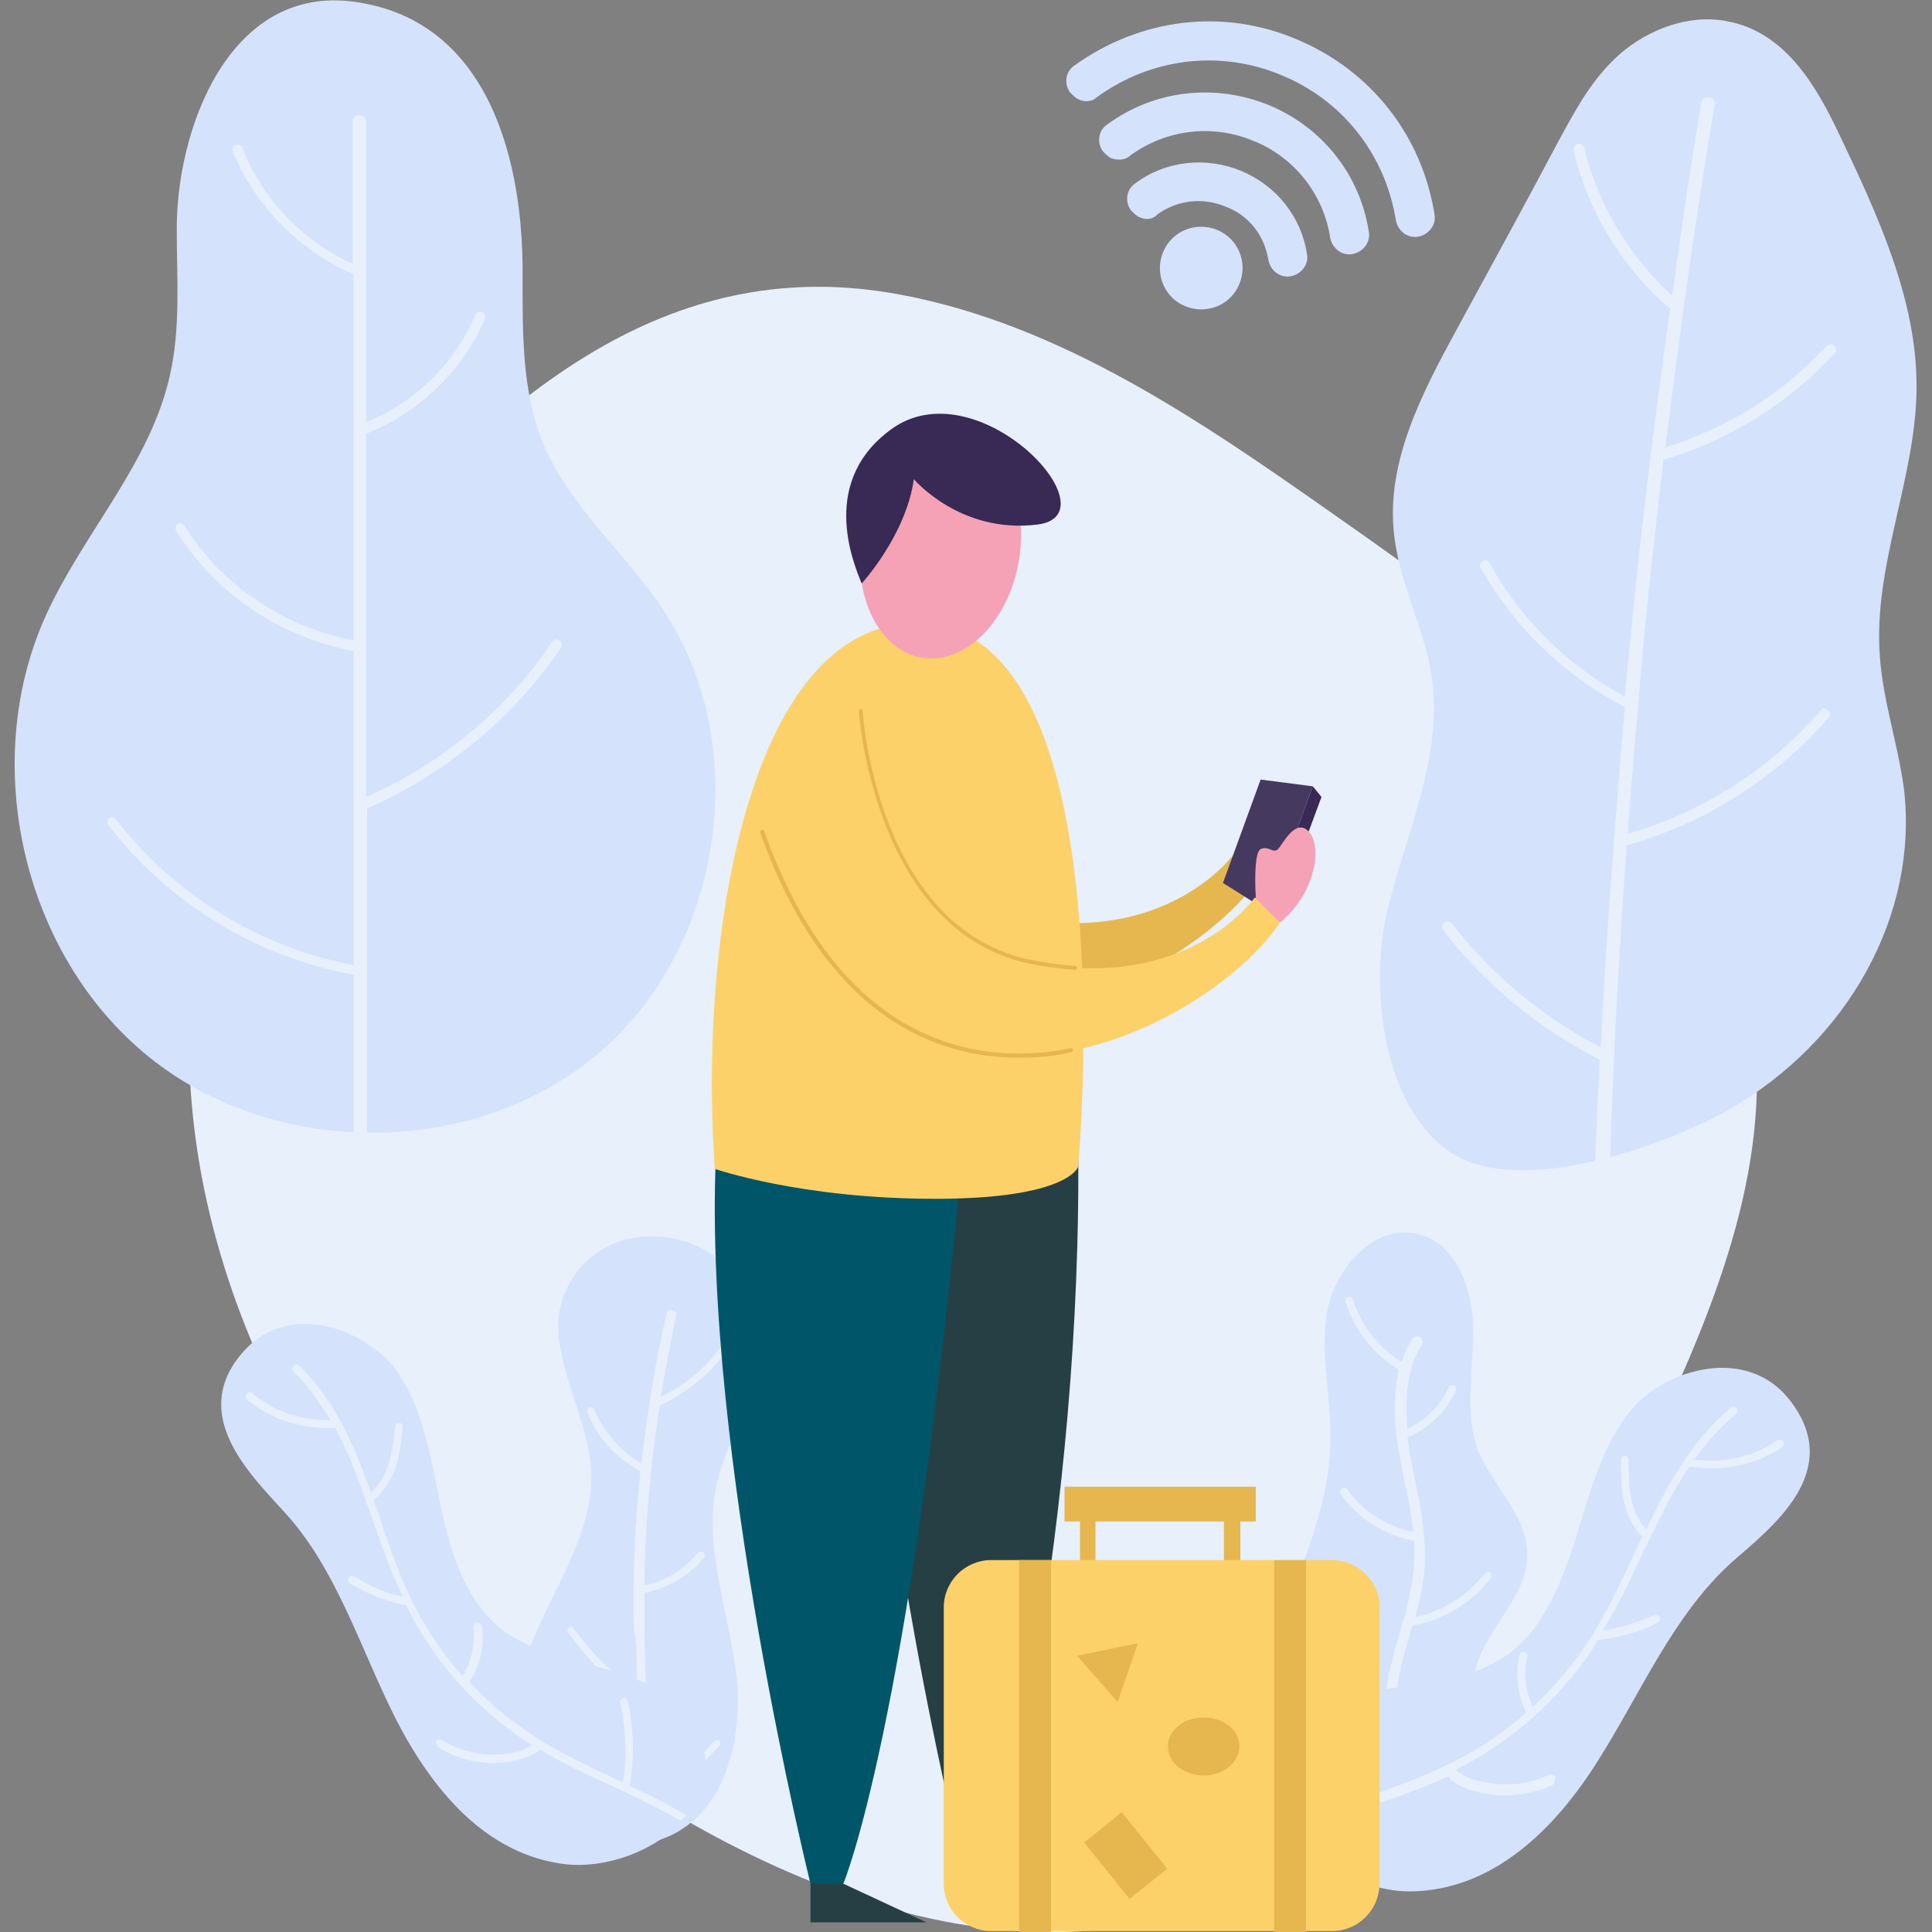 <?xml version="1.0" encoding="utf-8"?>
<!-- Generator: Adobe Illustrator 24.0.1, SVG Export Plug-In . SVG Version: 6.00 Build 0)  -->
<svg version="1.1" id="Layer_1" xmlns="http://www.w3.org/2000/svg" xmlns:xlink="http://www.w3.org/1999/xlink" x="0px" y="0px"
	 viewBox="0 0 200 200" style="enable-background:new 0 0 200 200;" xml:space="preserve">
<rect x="0" y="0" width="200" height="200" fill="#808080" stroke="none"/>
<style type="text/css">
	.st0{fill:#E7F0FB;}
	.st1{fill:#D4E2FB;}
	.st2{fill:#E6B74F;}
	.st3{fill:#45395F;}
	.st4{fill:#382955;}
	.st5{fill:#263F44;}
	.st6{fill:#005668;}
	.st7{fill:#FDD16A;}
	.st8{fill:#F5A2B6;}
</style>
<g>
	<g>
		<path class="st0" d="M21.2,123.4c5.9,28.1,26.3,52.1,51.7,66.1c12.9,7.1,27.8,12,42.5,10.1c13.7-1.8,26.1-9.6,35.6-19.6
			c9.4-10,16.1-22.2,21.8-34.7c5.5-12.1,10.3-25.2,8.8-38.5c-1.4-11.7-7.7-22.5-15.8-31.2C157.6,67,147.7,60,138,53.2
			c-13.8-9.7-28.2-19.6-44.8-22.7c-23.4-4.4-40.1,9.8-54.7,25.9C22.4,74.2,16.3,100.1,21.2,123.4z"/>
		<g>
			<g>
				<path class="st1" d="M143.5,94.8c1.9-8.3,6-16.4,4.7-24.9c-0.8-5-3.4-9.7-3.9-14.7c-0.8-7.4,2.9-14.5,6.5-21.1
					c3.6-6.6,7.2-13.2,10.7-19.8c1.7-3.1,3.4-6.3,6.3-8.8c2.8-2.4,7-4.1,11-3.3c6,1.1,9.2,6.7,11.5,11.5c4.1,8.6,8.2,17.4,8.1,26.6
					c-0.1,9.3-4.5,18.3-3.8,27.6c0.3,4.6,1.9,9.2,2.5,13.8c1.5,12.9-5.7,26.1-18.2,33.2c-6.4,3.6-22.2,9.5-29.3,4
					C142.8,113.6,142,101.7,143.5,94.8z"/>
				<path class="st0" d="M188.5,73.5c-5.2,6.1-12.3,10.6-20,12.8c0.5-6.8,1.1-13.6,1.7-20.4c0.6-6.1,1.3-12.2,2-18.3
					c6.8-2,12.9-5.8,17.7-11c0.2-0.2,0.2-0.6,0-0.8c-0.2-0.2-0.6-0.2-0.8,0c-4.5,4.9-10.4,8.6-16.7,10.5c1.5-11.9,3.1-23.7,5.1-35.4
					c0.1-0.4-0.2-0.8-0.6-0.8c-0.4-0.1-0.8,0.2-0.8,0.6c-1.1,6.6-2.1,13.2-3,19.9c-4.5-4.1-7.7-9.5-9.1-15.3
					c-0.1-0.3-0.4-0.5-0.7-0.4c-0.3,0.1-0.5,0.4-0.4,0.7c1.5,6.3,5,12.1,9.9,16.3c0,0,0,0,0.1,0c-1.6,11.3-3,22.6-4.1,33.9
					c-0.2,2.1-0.4,4.2-0.6,6.3c-5.8-3.1-10.8-8-14-13.8c-0.1-0.3-0.5-0.4-0.7-0.2c-0.3,0.1-0.4,0.5-0.2,0.7
					c3.4,6.1,8.7,11.2,14.9,14.4c-1,11.7-1.9,23.4-2.5,35.2c-6-3.1-11.3-7.5-15.4-12.8c-0.2-0.2-0.5-0.3-0.8-0.1
					c-0.2,0.2-0.3,0.5-0.1,0.8c4.3,5.6,9.9,10.2,16.2,13.4c-1.4,26.6-0.6,37.8-1.3,63.9c0,0.4,0.3,0.7,0.7,0.7c0,0,0,0,0,0
					c0.4,0,0.7-0.3,0.7-0.7c0.8-33.3,0.2-52.2,2.7-86.1c8-2.2,15.4-6.9,20.9-13.2c0.2-0.2,0.2-0.6-0.1-0.8
					C189,73.2,188.6,73.3,188.5,73.5z"/>
			</g>
			<g>
				<path class="st1" d="M18.3,23.9c0,5,0.4,10-0.7,14.9c-2,9.1-8.9,16.3-12.8,24.8c-7,15.3-2.5,35.2,10.6,45.8s33.8,10.5,46.6-0.4
					s16-31.7,6.7-45.8c-3.9-5.9-9.6-10.6-12.4-17.1c-2.3-5.5-2.2-11.6-2.2-17.5c0.1-11.6-3.3-26.4-17.3-28.4
					C23.7-1.7,18.2,13.5,18.3,23.9z"/>
				<path class="st0" d="M57.9,66.3c-0.2-0.2-0.6-0.1-0.7,0.1c-4.7,7-11.5,12.7-19.3,16.1V44.9c5.4-2.1,10-6.5,12.3-11.9
					c0.1-0.3,0-0.6-0.3-0.7c-0.3-0.1-0.6,0-0.7,0.3c-2.1,5-6.3,9.1-11.3,11.1V12.6c0-0.4-0.3-0.7-0.7-0.7c-0.4,0-0.7,0.3-0.7,0.7
					v14.7c-5.1-2.3-9.4-6.7-11.4-12c-0.1-0.3-0.4-0.4-0.7-0.3c-0.3,0.1-0.4,0.4-0.3,0.7C26.4,21.3,31,26,36.6,28.4v37.9
					c-7.2-1.4-13.7-5.7-17.5-11.9c-0.2-0.2-0.5-0.3-0.7-0.2c-0.2,0.2-0.3,0.5-0.2,0.7C22.2,61.4,29,66,36.6,67.4v32.5
					C26.9,98.1,18,92.6,12,84.8c-0.2-0.2-0.5-0.3-0.7-0.1c-0.2,0.2-0.3,0.5-0.1,0.7c6.2,8.1,15.4,13.7,25.4,15.5v58.8
					c0,0.4,0.3,0.7,0.7,0.7c0.4,0,0.7-0.3,0.7-0.7v-76C46,80.2,53.2,74.3,58.1,67C58.2,66.7,58.2,66.4,57.9,66.3z"/>
			</g>
			<g>
				<g>
					<path class="st1" d="M158.1,161.1c-0.1,4-3.6,6.9-5,10.6c-1.4,3.5-0.9,7.3-0.7,11c0.2,3.7,0,7.8-2.5,10.6
						c-1.2,1.3-2.5,2.1-3.8,2.3c-0.4,0.1-0.8,0.1-1.1,0.1c-6.5-0.1-13.6-10.1-14.1-15.3c-0.5-5.3,1.1-10.5,2.9-15.5
						c1.8-5,3.8-10,3.9-15.3c0.2-4.7-1.1-9.4-0.3-13.9c0.9-4.6,5.1-9.2,9.6-7.9c3.9,1.1,5.5,5.9,5.5,10c0,4.1-0.9,8.3,0.4,12.1
						C154.4,153.8,158.2,156.9,158.1,161.1z"/>
					<path class="st0" d="M154.3,163.4c-2,2.6-4.9,4.3-8.1,4.9c-0.1,0.4-0.2,0.8-0.3,1.1c-0.3,1-0.6,1.9-0.8,2.9
						c-1.1,4.7-1.4,9.7-0.9,14.5c2.7-1.4,4.9-4,5.7-6.9c0.1-0.2,0.3-0.3,0.5-0.3c0.2,0.1,0.4,0.3,0.3,0.5c-0.9,3.3-3.3,6.1-6.4,7.6
						c0.4,2.7,1,5.3,1.8,7.9c-0.4,0.1-0.8,0.1-1.1,0.1c-2-6-2.6-12.5-1.8-18.8c-3.6-0.9-7-3.3-8.9-6.4c-0.1-0.2-0.1-0.5,0.1-0.6
						c0.2-0.1,0.5-0.1,0.6,0.1c1.9,3,4.9,5.2,8.3,6c0.2-1.3,0.4-2.7,0.8-4c0.2-1,0.5-2,0.8-3c0.7-2.4,1.4-4.8,1.5-7.3
						c0-0.7,0-1.5,0-2.2c-3-0.5-5.8-2.3-7.6-4.8c-0.1-0.2-0.1-0.4,0.1-0.6c0.2-0.1,0.5-0.1,0.6,0.1c1.6,2.3,4.1,3.8,6.8,4.4
						c-0.2-1.8-0.5-3.5-0.9-5.2c-0.2-1-0.4-2-0.6-3.1c-0.6-3.4-0.5-6.2,0-8.5c-2.6-1.6-4.6-4.1-5.5-7c-0.1-0.2,0-0.5,0.3-0.5
						c0.2-0.1,0.4,0,0.5,0.3c0.8,2.6,2.6,4.9,5,6.4c0.3-0.9,0.6-1.7,1.1-2.4c0.2-0.3,0.5-0.3,0.8-0.2c0.3,0.2,0.3,0.5,0.2,0.8
						c-1.4,2.2-1.8,5-1.5,8.7c1.9-0.9,3.4-2.4,4.3-4.3c0.1-0.2,0.3-0.3,0.5-0.2c0.2,0.1,0.3,0.3,0.2,0.6c-1,2.1-2.8,3.9-5,4.8
						c0.1,0.5,0.1,0.9,0.2,1.5c0.2,1,0.4,2,0.6,3c0.6,2.8,1.1,5.7,1,8.6c-0.1,1.9-0.5,3.7-1,5.5c2.8-0.6,5.4-2.2,7.2-4.5
						c0.1-0.2,0.4-0.2,0.6-0.1C154.4,163,154.4,163.2,154.3,163.4z"/>
				</g>
				<g>
					<path class="st1" d="M146,195.8c-4.2,0-9-2.2-11.6-5.8c-0.2-0.2-0.3-0.5-0.5-0.7c-0.8-1.3-1.3-2.7-1.4-4.2
						c-0.3-5.3,4.4-8.6,9.1-9.8c4.7-1.2,10.1-1.1,14-3.7c4-2.6,6-7.5,7.5-12.3c1.5-4.8,2.8-9.9,5.9-13.5c3.4-4,11.9-6.7,16.4-0.7
						c5.5,7.3-2,13-6.1,16.6c-6.1,5.5-9.4,13.5-13.9,20.6C161,189.3,154.6,195.7,146,195.8z"/>
					<path class="st0" d="M160.7,184.8c-2.6,1.2-5.7,1.4-8.5,0.5c-0.7-0.3-1.3-0.5-1.8-0.9c-0.2-0.1-0.3-0.3-0.5-0.5
						c-2.6,1.2-5.4,2.2-8.1,3.1c-2.2,0.8-4.5,1.6-6.6,2.5c-0.3,0.1-0.6,0.3-1,0.4c-0.2-0.2-0.3-0.5-0.5-0.7c0.4-0.2,0.7-0.3,1.1-0.5
						c1.7-0.7,3.4-1.4,5.2-2c0,0,0,0,0-0.1c-0.2-3,0.2-6,1.1-8.8c0.1-0.2,0.3-0.3,0.5-0.3c0.2,0.1,0.3,0.3,0.3,0.5
						c-0.9,2.7-1.3,5.5-1.1,8.3c0.2-0.1,0.5-0.2,0.7-0.3c3.1-1.1,6.3-2.2,9.3-3.8c2.6-1.3,5-3,7.2-4.9c-0.9-1.8-1.2-4-0.7-6
						c0-0.2,0.3-0.4,0.5-0.3c0.2,0,0.4,0.3,0.3,0.5c-0.4,1.7-0.2,3.6,0.6,5.2c2.1-2,4-4.2,5.6-6.6c1.9-2.9,3.4-6.1,4.9-9.3
						c0.3-0.6,0.5-1.2,0.8-1.7c-0.5-0.6-1-1.2-1.3-1.9c-0.9-1.9-0.9-4.1-0.9-6.1c0-0.2,0.2-0.4,0.4-0.4c0.2,0,0.4,0.2,0.4,0.4
						c0,1.9,0,4,0.8,5.7c0.2,0.5,0.6,1,1,1.5c2.3-4.7,4.8-9.3,8.8-12.6c0.2-0.2,0.4-0.1,0.6,0.1c0.1,0.2,0.1,0.4-0.1,0.6
						c-1.7,1.4-3.1,3-4.3,4.7c3,0.4,6.1-0.3,8.6-2c0.2-0.1,0.4-0.1,0.6,0.1c0.1,0.2,0.1,0.4-0.1,0.6c-2.8,1.9-6.3,2.6-9.6,2
						c-1.9,2.8-3.4,6-5,9.3c-1.2,2.6-2.5,5.3-4,7.7c1.8-0.3,3.6-0.8,5.3-1.6c0.2-0.1,0.5,0,0.6,0.2c0.1,0.2,0,0.5-0.2,0.6
						c-2,1-4,1.5-6.2,1.8c-0.1,0.2-0.3,0.5-0.4,0.7c-3.4,5.2-8.2,9.5-13.7,12.4c-0.2,0.1-0.4,0.2-0.6,0.3c0.4,0.4,1,0.7,1.8,1
						c2.6,0.8,5.4,0.7,7.9-0.5c0.2-0.1,0.4,0,0.6,0.2C161,184.5,160.9,184.7,160.7,184.8z"/>
				</g>
			</g>
			<g>
				<g>
					<path class="st1" d="M61.2,152.2c0.5,9.2-8.5,17-7.7,26.3c0.4,4.2,3.9,11.9,10.6,12.5c0.3,0,0.7,0,1,0c0.6,0,1.2-0.1,1.9-0.2
						c8.3-1.7,9.8-11.2,9.3-16.7c-0.7-6.9-3.6-13.9-2.1-20.5c1.1-4.9,4.4-9.3,4.7-14.2c0.3-5-4.2-11.2-11.1-11.4
						c-6.6-0.2-10.3,5.1-10,9.9C58.1,142.6,60.9,147.3,61.2,152.2z"/>
					<path class="st0" d="M65.9,172.3c0,0.8,0,1.5,0.1,2.3c-1.1-0.5-2.3-1.2-3.4-2.3c-1.2-1.1-2.2-2.4-3.2-3.7
						c-0.1-0.2-0.4-0.2-0.5-0.1c-0.2,0.1-0.2,0.4-0.1,0.5c1,1.3,2,2.6,3.2,3.8c1.3,1.2,2.6,2.1,3.9,2.6c0,2.5,0,5.1-0.2,7.6
						c-0.3,2.9-0.8,5.6-1.7,7.9c0.3,0,0.7,0,1,0c0.5-1.3,0.8-2.7,1.1-4.2c3.2-1.4,6.1-3.4,8.4-6c0.1-0.1,0.1-0.4,0-0.5
						c-0.1-0.1-0.4-0.1-0.5,0c-2.1,2.4-4.8,4.3-7.7,5.6c0.1-0.9,0.3-1.8,0.4-2.8c0.3-3.6,0.2-7.3,0.1-10.8c0-1.1-0.1-2.3-0.1-3.4
						c0-1.3,0-2.6,0-3.9c2.4-0.5,4.7-1.8,6.2-3.7c0.1-0.2,0.1-0.4-0.1-0.5c-0.2-0.1-0.4-0.1-0.5,0c-1.4,1.7-3.4,3-5.6,3.4
						c0.1-6.2,0.6-12.4,1.6-18.6c2.8-1.3,5.4-3.4,7.1-5.9c0.1-0.2,0.1-0.4-0.1-0.5c-0.2-0.1-0.4-0.1-0.5,0.1
						c-1.6,2.3-3.9,4.2-6.4,5.4c0.5-2.8,1-5.6,1.6-8.4c0.1-0.3-0.1-0.5-0.4-0.6c-0.3-0.1-0.5,0.1-0.6,0.4c-1.2,5.1-2,10.3-2.6,15.5
						c-2.2-1.3-3.9-3.3-4.9-5.6c-0.1-0.2-0.3-0.3-0.5-0.2c-0.2,0.1-0.3,0.3-0.2,0.5c1,2.6,3,4.8,5.5,6.1c-0.6,5.5-0.8,10.9-0.7,16.4
						C65.9,170,65.9,171.2,65.9,172.3z"/>
				</g>
				<g>
					<path class="st1" d="M58.7,193c4,0.4,9-1.3,11.9-4.5c0.2-0.2,0.4-0.4,0.5-0.6c0.9-1.2,1.6-2.5,1.8-4c0.9-5.1-3.4-8.8-7.9-10.4
						c-4.5-1.6-9.7-2.1-13.3-5c-3.6-3-5.1-7.9-6.1-12.7c-1-4.8-1.8-9.9-4.4-13.7c-2.9-4.2-10.9-7.7-15.9-2.3
						c-6,6.6,0.7,12.9,4.2,16.8c5.4,5.9,7.8,14.1,11.5,21.4C44.7,185.2,50.3,192.1,58.7,193z"/>
					<path class="st0" d="M45.4,180.9c2.4,1.5,5.4,2,8.2,1.3c0.7-0.2,1.3-0.4,1.8-0.7c0.2-0.1,0.4-0.3,0.5-0.4
						c2.4,1.5,5,2.7,7.5,3.8c2.1,1,4.2,2,6.2,3.1c0.3,0.2,0.6,0.3,0.9,0.5c0.2-0.2,0.4-0.4,0.5-0.6c-0.3-0.2-0.7-0.4-1-0.6
						c-1.6-0.9-3.2-1.7-4.8-2.4c0,0,0,0,0-0.1c0.5-2.9,0.4-5.9-0.2-8.7c-0.1-0.2-0.3-0.4-0.5-0.3c-0.2,0.1-0.4,0.3-0.3,0.5
						c0.6,2.7,0.7,5.5,0.3,8.2c-0.2-0.1-0.5-0.2-0.7-0.3c-2.9-1.4-6-2.8-8.7-4.6c-2.4-1.6-4.6-3.4-6.5-5.5c1.1-1.7,1.6-3.7,1.3-5.7
						c0-0.2-0.2-0.4-0.5-0.4c-0.2,0-0.4,0.2-0.4,0.5c0.2,1.7-0.2,3.5-1.1,5c-1.9-2.1-3.5-4.4-4.8-6.9c-1.6-3-2.7-6.3-3.8-9.5
						c-0.2-0.6-0.4-1.2-0.6-1.8c0.6-0.5,1.1-1.1,1.5-1.8c1.1-1.8,1.3-3.9,1.5-5.8c0-0.2-0.1-0.4-0.4-0.4c-0.2,0-0.4,0.1-0.4,0.4
						c-0.2,1.8-0.4,3.8-1.4,5.5c-0.3,0.5-0.7,0.9-1.1,1.3c-1.7-4.8-3.7-9.5-7.4-13.1c-0.2-0.2-0.4-0.2-0.6,0c-0.2,0.2-0.2,0.4,0,0.6
						c1.5,1.5,2.7,3.2,3.8,5c-2.9,0.1-5.9-0.9-8.1-2.8c-0.2-0.1-0.4-0.1-0.6,0.1c-0.1,0.2-0.1,0.4,0.1,0.6c2.5,2.1,5.8,3.1,9.1,2.9
						c1.6,3,2.7,6.2,3.9,9.6c0.9,2.6,1.9,5.4,3.1,7.9c-1.8-0.4-3.4-1.1-5-2.1c-0.2-0.1-0.4-0.1-0.6,0.1c-0.1,0.2-0.1,0.4,0.1,0.6
						c1.8,1.1,3.8,1.9,5.9,2.3c0.1,0.2,0.2,0.5,0.3,0.7c2.8,5.4,7,10,12.1,13.4c0.2,0.1,0.4,0.2,0.6,0.3c-0.4,0.3-1,0.6-1.8,0.8
						c-2.6,0.6-5.3,0.1-7.6-1.3c-0.2-0.1-0.4,0-0.6,0.1C45.2,180.5,45.2,180.8,45.4,180.9z"/>
				</g>
			</g>
			<g>
				<path class="st1" d="M111.7,10.3c-0.3-0.1-0.6-0.4-0.9-0.7c-0.7-0.9-0.5-2.2,0.4-2.8c6.8-4.9,15.4-6,23.1-2.7
					c7.6,3.2,12.9,9.9,14.2,18.1c0.2,1.1-0.6,2.1-1.7,2.3c-1.1,0.2-2.1-0.6-2.3-1.7c-1.1-6.8-5.5-12.4-11.8-15
					c-6.4-2.7-13.6-1.8-19.2,2.3C113.1,10.5,112.3,10.6,111.7,10.3z"/>
				<path class="st1" d="M115.1,16.4c-0.3-0.1-0.6-0.4-0.9-0.7c-0.7-0.9-0.5-2.2,0.4-2.8c4.9-3.6,11.2-4.3,16.8-2
					c5.5,2.3,9.4,7.2,10.3,13.1c0.2,1.1-0.6,2.1-1.7,2.3c-1.1,0.2-2.1-0.6-2.3-1.7c-0.7-4.5-3.7-8.3-7.9-10
					c-4.3-1.8-9.1-1.2-12.8,1.5C116.5,16.6,115.7,16.6,115.1,16.4z"/>
				<path class="st1" d="M118,22.5c-0.3-0.1-0.6-0.4-0.9-0.7c-0.7-0.9-0.5-2.2,0.4-2.8c3.2-2.4,7.4-2.8,11-1.3
					c3.6,1.5,6.2,4.7,6.8,8.6c0.2,1.1-0.6,2.1-1.7,2.3c-1.1,0.2-2.1-0.6-2.3-1.7c-0.4-2.5-2-4.6-4.4-5.5c-2.4-1-5-0.7-7.1,0.8
					C119.4,22.7,118.6,22.8,118,22.5z"/>
				<path class="st1" d="M128.3,29.4c-0.9,2.2-3.4,3.2-5.6,2.3s-3.2-3.4-2.3-5.6c0.9-2.2,3.4-3.2,5.6-2.3
					C128.2,24.7,129.2,27.2,128.3,29.4z"/>
			</g>
		</g>
	</g>
	<g>
		<g>
			<path class="st2" d="M127.9,88.2c0,0-6.9,10-23.1,6.7c-3.6-0.7-6.4-2.3-8.7-4.5v13c14,4.4,29.6-5.5,34.4-12.7L127.9,88.2z"/>
			<g>
				<polygon class="st3" points="131.2,94.3 126.6,91.4 130.5,80.7 135.9,81.4 				"/>
				<polygon class="st4" points="135.9,81.4 136.8,82.5 132.5,94.1 131.2,94.3 				"/>
			</g>
			<g>
				<g>
					<polygon class="st5" points="83.9,195 83.9,199 95.9,199 87.3,195 85.3,193.2 					"/>
					<polygon class="st5" points="99.6,192.5 99.6,196.5 111.6,196.5 103,192.5 101,190.7 					"/>
				</g>
				<path class="st5" d="M111.6,117.5c0.6,41-8.6,75.3-8.6,75.3h-3.4c0,0-11.1-44.7-9.8-75.1L111.6,117.5z"/>
				<path class="st6" d="M99.6,119.9C94.1,179,87.3,195,87.3,195h-3.4c0,0-11.1-44.7-9.8-75.1C74.1,119.9,100.3,112.8,99.6,119.9z"
					/>
			</g>
			<g>
				<path class="st7" d="M74,121c0,0,8.9,3.1,22.8,3.1c13.8,0,14.8-3.3,14.8-3.3s5.1-54.2-15.5-56.2C78.1,62.9,72.2,95.6,74,121z"/>
				<g>
					<path class="st8" d="M130,92.9c0,0-0.3-4.6,0.5-5c0.8-0.4,1.3,0.5,1.8,0c0.5-0.5,1.8-3.3,3.2-1.8c1.4,1.5,0.7,6.4-3,9.4h-2.2
						L130,92.9z"/>
					<path class="st7" d="M89.1,73.6c0,0,1.4,22.8,17.7,26c16.3,3.2,23.1-6.7,23.1-6.7l2.6,2.6c-7.3,11-40.2,28.7-53.6-9.4"/>
					<path class="st2" d="M105.5,109.5c-8.6,0-20-4.2-26.8-23.3c0-0.1,0-0.2,0.1-0.3c0.1,0,0.2,0,0.3,0.1
						c8.3,23.4,23.5,24.2,31.8,22.5c0.1,0,0.2,0.1,0.2,0.2c0,0.1-0.1,0.2-0.2,0.2C109.4,109.3,107.5,109.5,105.5,109.5z"/>
					<path class="st2" d="M111.3,100.4C111.3,100.4,111.3,100.4,111.3,100.4c-1.5-0.1-3-0.3-4.5-0.6c-16.3-3.2-17.9-26-17.9-26.2
						c0-0.1,0.1-0.2,0.2-0.2c0.1,0,0.2,0.1,0.2,0.2c0,0.2,1.5,22.7,17.6,25.8c1.5,0.3,3,0.5,4.4,0.6c0.1,0,0.2,0.1,0.2,0.2
						C111.5,100.3,111.4,100.4,111.3,100.4z"/>
				</g>
			</g>
			<g>
				<path class="st8" d="M105.5,57.9c-1,6.3-5.5,10.9-10,10.2c-4.5-0.7-7.3-6.4-6.3-12.8c1-6.3,5.5-10.9,10-10.2
					C103.7,45.8,106.5,51.5,105.5,57.9z"/>
				<path class="st4" d="M89.2,60.4c0,0,4.6-5,5.4-10.8c0,0,4.8,5.7,12.8,4.7c8-1-5.8-16-14.8-10.1C84.7,49.6,88.3,58.2,89.2,60.4z"
					/>
			</g>
		</g>
		<g>
			<path class="st2" d="M128.4,165.6h-16.6v-10.2h16.6V165.6z M113.4,163.9h13.3V157h-13.3V163.9z"/>
			<path class="st7" d="M137.9,161.5h-35.3c-2.7,0-4.9,2.2-4.9,4.9v28.6c0,2.7,2.2,4.9,4.9,4.9h35.3c2.7,0,4.9-2.2,4.9-4.9v-28.6
				C142.9,163.8,140.6,161.5,137.9,161.5z"/>
			<rect x="105.5" y="161.5" class="st2" width="3.3" height="38.5"/>
			<rect x="131.9" y="161.5" class="st2" width="3.3" height="38.5"/>
			<polygon class="st2" points="117.8,170.1 111.5,171.4 115.7,176.2 			"/>
			<path class="st2" d="M128.3,180.8c0,1.6-1.6,3-3.7,3c-2,0-3.7-1.3-3.7-3s1.6-3,3.7-3C126.7,177.8,128.3,179.1,128.3,180.8z"/>
			<rect x="114" y="188.3" transform="matrix(0.779 -0.627 0.627 0.779 -94.641 115.53)" class="st2" width="5" height="7.5"/>
			<rect x="110.2" y="153.9" class="st2" width="19.8" height="3.6"/>
		</g>
	</g>
</g>
</svg>

